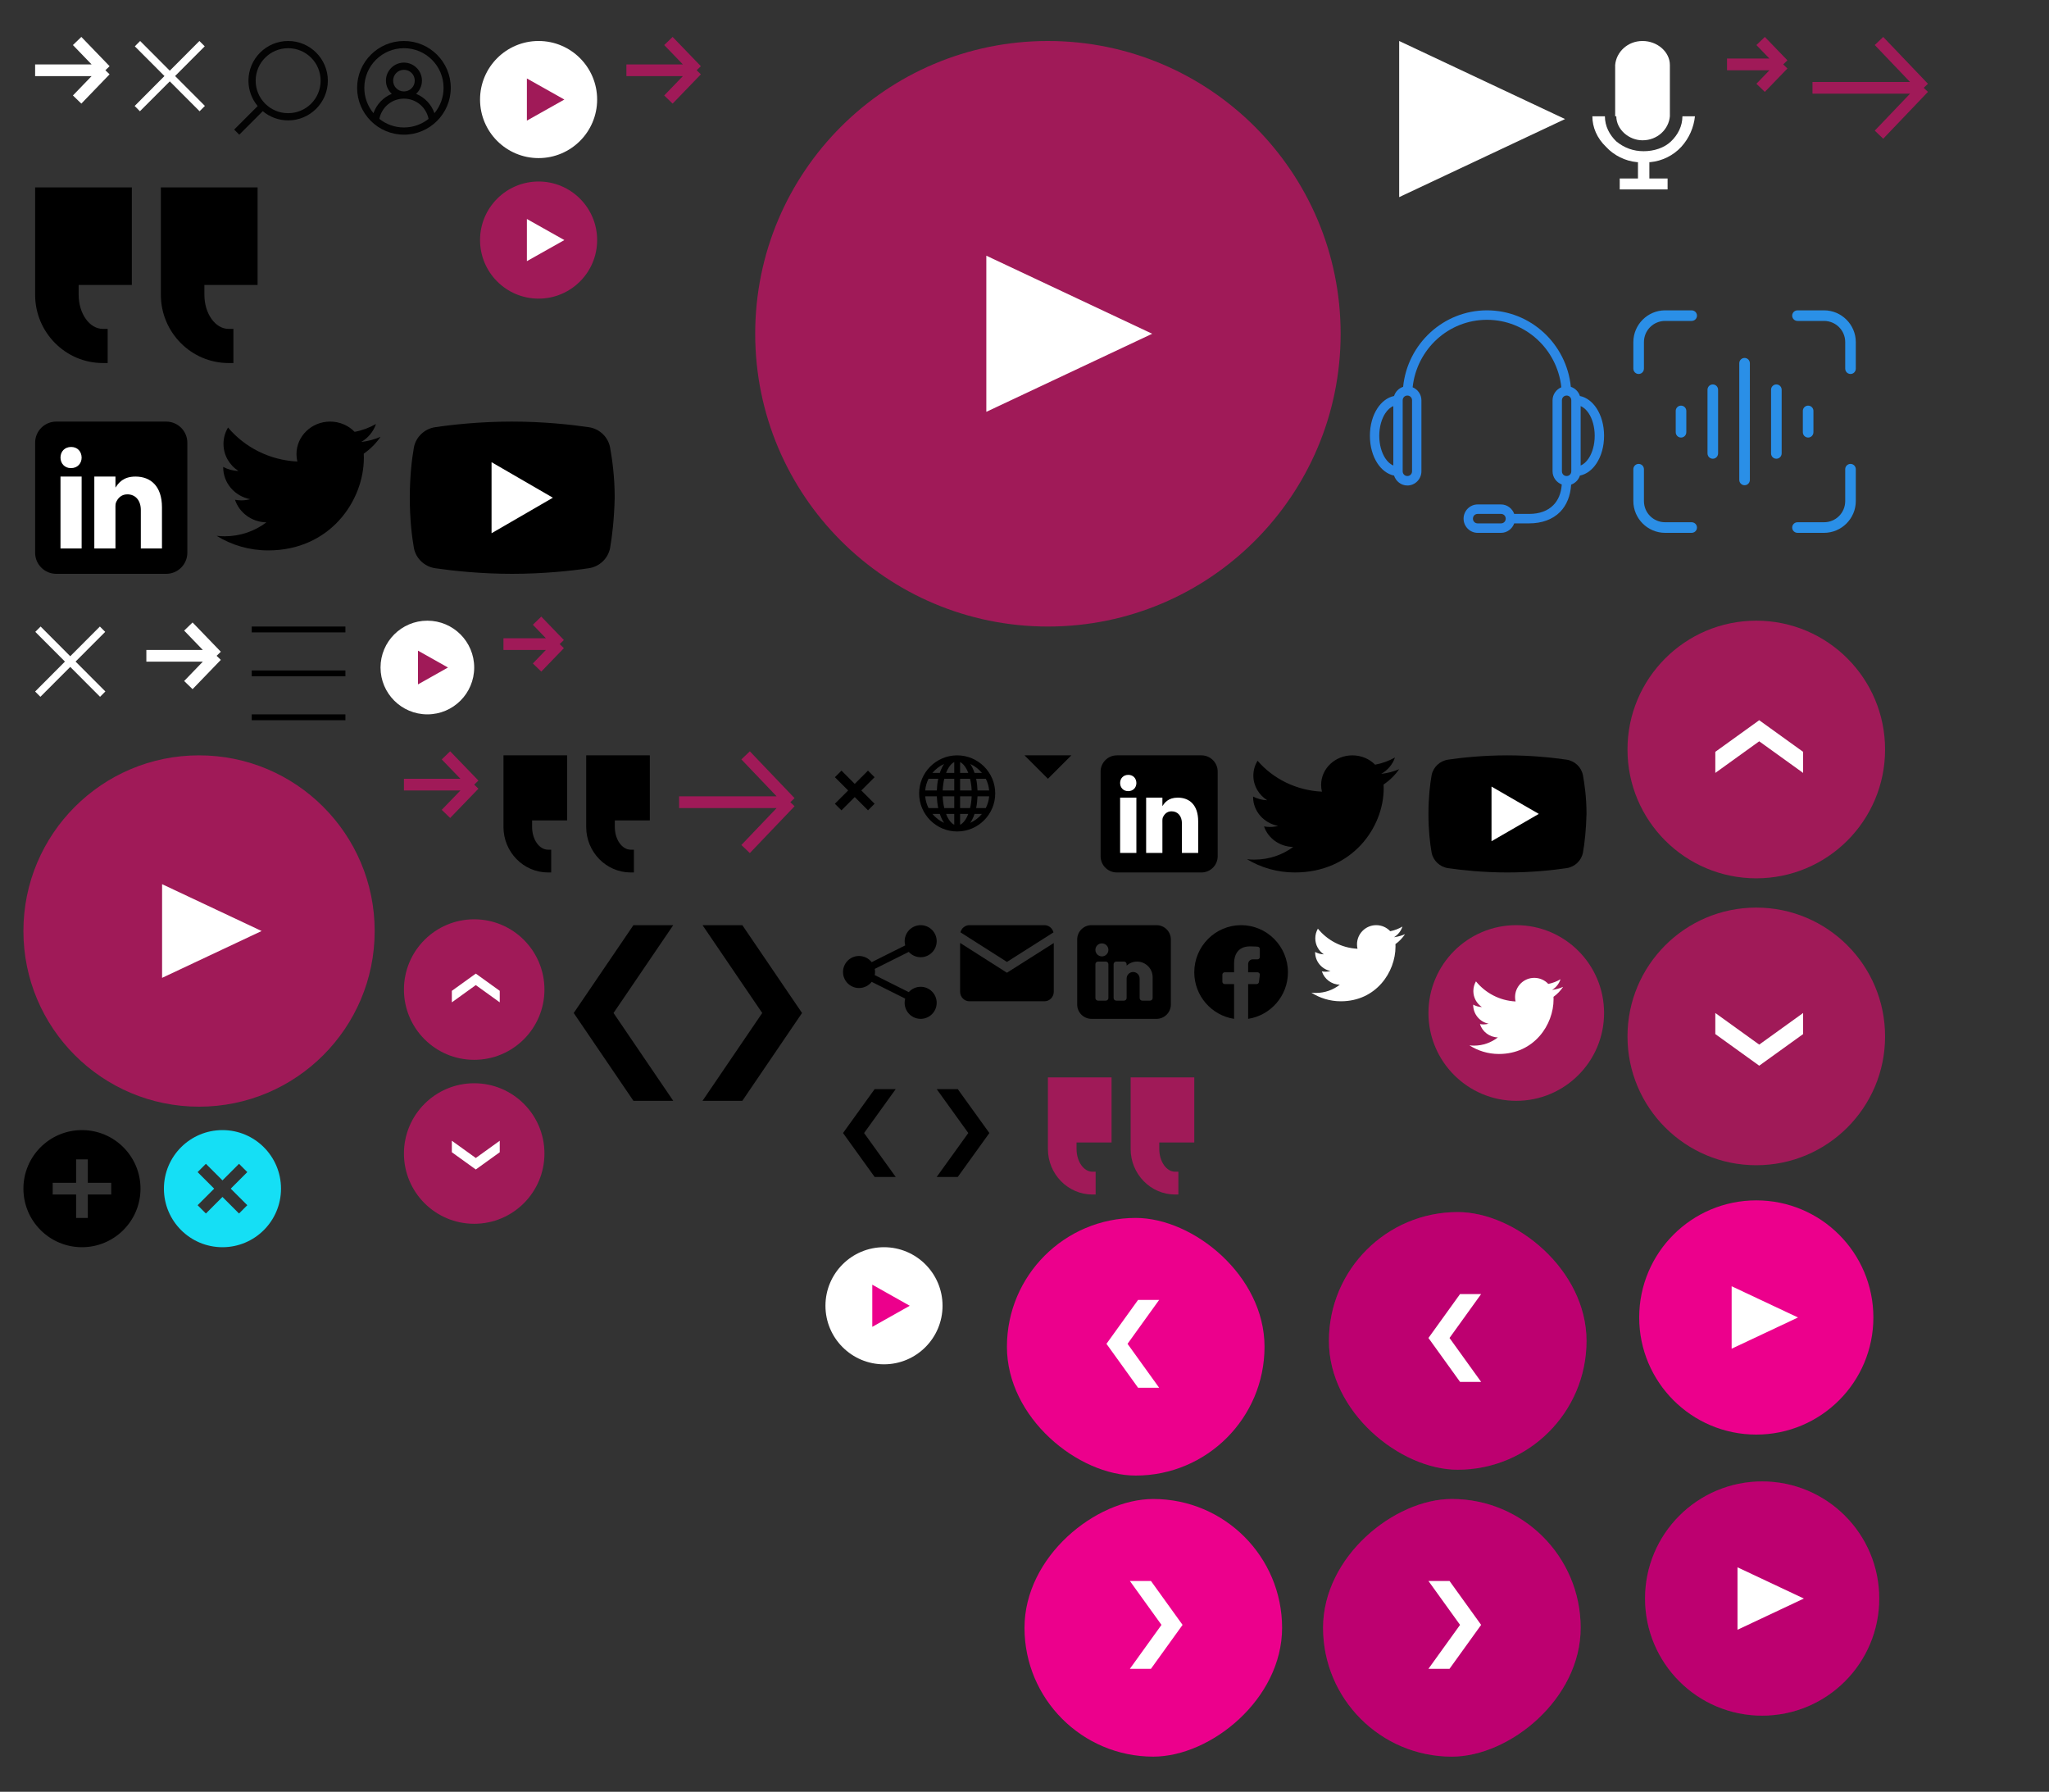 <svg width="350" height="306" viewBox="0 0 350 306" fill="none" xmlns="http://www.w3.org/2000/svg">
<rect x="0" y="0" width="350" height="306" fill="#333333" stroke="none"/>
<path d="M13.175 7L18 12M18 12L13.175 17M18 12H6" stroke="white" stroke-width="2"/>
<path d="M23.938 7L23.03 7.911L28.092 12.985L23 18.099L23.899 19L29 13.896L34.092 19L35 18.089L29.908 12.985L34.97 7.911L34.062 7L29 12.074L23.938 7Z" fill="white"/>
<path d="M49.22 7C45.482 7 42.439 10.043 42.439 13.78C42.439 15.428 43.033 16.938 44.014 18.114L40 22.128L40.872 23L44.886 18.986C46.062 19.967 47.572 20.561 49.22 20.561C52.957 20.561 56 17.518 56 13.78C56 10.043 52.957 7 49.22 7ZM49.22 8.233C52.291 8.233 54.767 10.709 54.767 13.78C54.767 16.852 52.291 19.328 49.22 19.328C46.148 19.328 43.672 16.852 43.672 13.78C43.672 10.709 46.148 8.233 49.22 8.233Z" fill="#030303"/>
<path d="M69 7C64.591 7 61 10.591 61 15C61 19.409 64.591 23 69 23C73.409 23 77 19.409 77 15C77 10.591 73.409 7 69 7ZM69 8.231C72.745 8.231 75.769 11.255 75.769 15C75.769 16.649 75.183 18.154 74.212 19.327C73.683 17.827 72.538 16.62 71.077 16.024C71.688 15.461 72.077 14.659 72.077 13.769C72.077 12.077 70.692 10.692 69 10.692C67.308 10.692 65.923 12.077 65.923 13.769C65.923 14.659 66.312 15.461 66.923 16.024C65.462 16.62 64.322 17.827 63.793 19.327C62.817 18.154 62.231 16.649 62.231 15C62.231 11.255 65.255 8.231 69 8.231ZM69 11.923C70.029 11.923 70.846 12.74 70.846 13.769C70.846 14.798 70.029 15.615 69 15.615C67.971 15.615 67.154 14.798 67.154 13.769C67.154 12.74 67.971 11.923 69 11.923ZM69 16.846C71.091 16.846 72.808 18.332 73.207 20.303C72.048 21.221 70.591 21.769 69 21.769C67.409 21.769 65.952 21.221 64.798 20.303C65.192 18.332 66.909 16.846 69 16.846Z" fill="#030303"/>
<path d="M92 27C97.523 27 102 22.523 102 17C102 11.477 97.523 7 92 7C86.477 7 82 11.477 82 17C82 22.523 86.477 27 92 27Z" fill="white"/>
<path fill-rule="evenodd" clip-rule="evenodd" d="M90 13.4V20.6L96.4 17L90 13.4Z" fill="#A01A58"/>
<path d="M114.175 7L119 12M119 12L114.175 17M119 12H107" stroke="#A01A58" stroke-width="2"/>
<path d="M179 107C206.614 107 229 84.614 229 57C229 29.386 206.614 7 179 7C151.386 7 129 29.386 129 57C129 84.614 151.386 107 179 107Z" fill="#A01A58"/>
<path fill-rule="evenodd" clip-rule="evenodd" d="M168.479 43.667V70.333L196.812 57L168.479 43.667Z" fill="white"/>
<path fill-rule="evenodd" clip-rule="evenodd" d="M239 7V33.667L267.333 20.333L239 7Z" fill="white"/>
<path d="M274.142 19.86C274.142 21.538 274.921 23.029 276.089 24.147C277.452 25.265 279.01 25.824 280.762 25.824C282.514 25.824 284.267 25.265 285.435 24.147C286.603 23.029 287.382 21.538 287.382 19.86H289.524C289.329 21.724 288.551 23.588 287.188 25.079C285.825 26.57 283.877 27.502 281.93 27.688H281.736V30.484H284.851V32.348H276.673V30.484H279.789V27.688H279.594C277.647 27.502 275.7 26.57 274.337 25.079C272.779 23.588 272 21.724 272 19.86H274.142ZM280.567 7C283.099 7 285.24 8.864 285.24 11.1V19.86C285.046 22.097 283.099 23.961 280.567 23.961C278.231 23.961 276.089 22.097 276.089 19.86H275.894V11.1C276.089 8.864 278.036 7 280.567 7Z" fill="white"/>
<path d="M300.74 7L304.6 11M304.6 11L300.74 15M304.6 11H295" stroke="#A01A58" stroke-width="2"/>
<path d="M44 32V48.667H34.913V50.333C34.913 53.55 36.765 56.167 39.044 56.167H39.87V62H39.044C32.667 62 27.478 56.766 27.478 50.333V32H44ZM22.522 32V48.667H13.435V50.333C13.435 53.55 15.287 56.167 17.565 56.167H18.391V62H17.565C11.189 62 6 56.766 6 50.333V32H22.522Z" fill="black"/>
<path d="M320.96 7L328.6 15M328.6 15L320.96 23M328.6 15H309.6" stroke="#A01A58" stroke-width="2"/>
<path d="M65 74.601C63.971 75.046 62.864 75.343 61.697 75.483C62.884 74.796 63.797 73.699 64.225 72.404C63.115 73.039 61.885 73.506 60.576 73.752C59.53 72.671 58.039 72 56.388 72C53.215 72 50.643 74.487 50.643 77.553C50.643 77.987 50.695 78.41 50.793 78.82C46.019 78.586 41.785 76.373 38.953 73.013C38.455 73.834 38.175 74.796 38.175 75.81C38.175 77.737 39.187 79.434 40.73 80.434C39.788 80.406 38.901 80.151 38.125 79.741C38.125 79.758 38.125 79.783 38.125 79.806C38.125 82.5 40.106 84.743 42.732 85.254C42.252 85.382 41.745 85.453 41.222 85.453C40.851 85.453 40.49 85.412 40.14 85.351C40.871 87.552 42.992 89.162 45.504 89.209C43.538 90.696 41.062 91.587 38.37 91.587C37.904 91.587 37.45 91.561 37 91.508C39.544 93.079 42.565 94 45.807 94C56.372 94 62.152 85.537 62.152 78.195C62.152 77.954 62.144 77.715 62.133 77.478C63.26 76.701 64.232 75.721 65 74.601Z" fill="black"/>
<path d="M104.214 93.58C103.865 95.4 102.382 96.787 100.549 97.047C97.668 97.48 92.868 98 87.456 98C82.132 98 77.332 97.48 74.364 97.047C72.531 96.787 71.047 95.4 70.698 93.58C70.349 91.587 70 88.64 70 85C70 81.36 70.349 78.413 70.698 76.42C71.047 74.6 72.531 73.213 74.364 72.953C77.244 72.52 82.045 72 87.456 72C92.868 72 97.581 72.52 100.549 72.953C102.382 73.213 103.865 74.6 104.214 76.42C104.564 78.413 105 81.36 105 85C104.913 88.64 104.564 91.587 104.214 93.58Z" fill="black"/>
<path d="M83.965 91.067V78.933L94.439 85L83.965 91.067Z" fill="white"/>
<path d="M32 94.389C32 96.384 30.384 98 28.389 98H9.611C7.617 98 6 96.384 6 94.389V75.611C6 73.616 7.617 72 9.611 72H28.389C30.384 72 32 73.616 32 75.611V94.389Z" fill="black"/>
<path d="M10.333 81.389H13.944V93.667H10.333V81.389ZM12.128 79.945H12.108C11.03 79.945 10.333 79.141 10.333 78.138C10.333 77.113 11.052 76.333 12.149 76.333C13.248 76.333 13.924 77.113 13.944 78.138C13.944 79.141 13.248 79.945 12.128 79.945ZM27.667 93.667H24.055V87.095C24.055 85.508 23.171 84.424 21.75 84.424C20.666 84.424 20.08 85.155 19.795 85.862C19.691 86.114 19.722 86.814 19.722 87.167V93.667H16.111V81.389H19.722V83.278C20.243 82.472 21.058 81.389 23.144 81.389C25.728 81.389 27.666 83.014 27.666 86.642L27.667 93.667Z" fill="white"/>
<path fill-rule="evenodd" clip-rule="evenodd" d="M254 53C246.553 53 240.413 58.732 239.675 66.062C238.944 66.302 238.362 66.89 238.125 67.629C236.984 67.859 235.994 68.649 235.3 69.701C234.472 70.955 234 72.606 234 74.425C234 76.245 234.472 77.896 235.3 79.15C235.994 80.202 236.984 80.992 238.125 81.222C238.438 82.195 239.338 82.915 240.4 82.915C241.716 82.915 242.8 81.819 242.8 80.489V68.362C242.8 67.357 242.172 66.505 241.3 66.138C242 59.658 247.4 54.617 254 54.617C260.6 54.617 266 59.658 266.7 66.138C265.828 66.505 265.2 67.357 265.2 68.362V80.489C265.2 81.522 265.866 82.391 266.775 82.738C266.666 84.282 266.147 85.445 265.325 86.275C264.397 87.213 263.041 87.766 261.2 87.766H258.65C258.316 86.831 257.434 86.149 256.4 86.149H252.4C251.084 86.149 250 87.245 250 88.575C250 89.904 251.084 91 252.4 91H256.4C257.434 91 258.316 90.318 258.65 89.383H261.2C263.359 89.383 265.203 88.723 266.475 87.438C267.619 86.282 268.256 84.665 268.375 82.763C269.081 82.514 269.644 81.942 269.875 81.222C271.016 80.992 272.006 80.202 272.7 79.15C273.528 77.896 274 76.245 274 74.425C274 72.606 273.528 70.955 272.7 69.701C272.006 68.649 271.016 67.859 269.875 67.629C269.638 66.89 269.056 66.302 268.325 66.062C267.588 58.732 261.447 53 254 53ZM240.4 67.553C240.85 67.553 241.2 67.907 241.2 68.362V80.489C241.2 80.944 240.85 81.298 240.4 81.298C239.95 81.298 239.6 80.944 239.6 80.489V68.362C239.6 67.907 239.95 67.553 240.4 67.553ZM267.6 67.553C268.05 67.553 268.4 67.907 268.4 68.362V80.489C268.4 80.944 268.05 81.298 267.6 81.298C267.15 81.298 266.8 80.944 266.8 80.489V68.362C266.8 67.907 267.15 67.553 267.6 67.553ZM238 69.347V79.504C237.503 79.289 237.031 78.882 236.625 78.266C236.006 77.328 235.6 75.954 235.6 74.425C235.6 72.897 236.006 71.523 236.625 70.585C237.031 69.969 237.503 69.562 238 69.347ZM270 69.347C270.497 69.562 270.969 69.969 271.375 70.585C271.994 71.523 272.4 72.897 272.4 74.425C272.4 75.954 271.994 77.328 271.375 78.266C270.969 78.882 270.497 79.289 270 79.504V69.347ZM252.4 87.766H256.4C256.85 87.766 257.2 88.12 257.2 88.575C257.2 89.029 256.85 89.383 256.4 89.383H252.4C251.95 89.383 251.6 89.029 251.6 88.575C251.6 88.12 251.95 87.766 252.4 87.766Z" fill="url(#paint0_linear_1_2)"/>
<path fill-rule="evenodd" clip-rule="evenodd" d="M284.429 53C281.442 53 279 55.441 279 58.429V62.953C278.996 63.279 279.167 63.582 279.449 63.747C279.731 63.911 280.079 63.911 280.361 63.747C280.643 63.582 280.814 63.279 280.81 62.953V58.429C280.81 56.42 282.42 54.81 284.429 54.81H288.952C289.279 54.814 289.582 54.643 289.747 54.361C289.911 54.079 289.911 53.731 289.747 53.449C289.582 53.167 289.279 52.996 288.952 53H284.429ZM307.048 53C306.721 52.996 306.418 53.167 306.253 53.449C306.089 53.731 306.089 54.079 306.253 54.361C306.418 54.643 306.721 54.814 307.048 54.81H311.571C313.58 54.81 315.19 56.42 315.19 58.429V62.953C315.186 63.279 315.357 63.582 315.639 63.747C315.921 63.911 316.269 63.911 316.551 63.747C316.833 63.582 317.004 63.279 317 62.953V58.429C317 55.441 314.558 53 311.571 53H307.048ZM297.986 61.13C297.487 61.138 297.088 61.549 297.095 62.048V81.952C297.091 82.279 297.262 82.582 297.544 82.747C297.826 82.911 298.174 82.911 298.456 82.747C298.738 82.582 298.909 82.279 298.905 81.952V62.048C298.908 61.803 298.812 61.568 298.639 61.395C298.466 61.222 298.23 61.127 297.986 61.13ZM292.557 65.654C292.058 65.662 291.66 66.073 291.667 66.572V77.428C291.662 77.755 291.834 78.058 292.115 78.223C292.397 78.387 292.746 78.387 293.028 78.223C293.309 78.058 293.481 77.755 293.476 77.428V66.572C293.48 66.327 293.384 66.091 293.211 65.919C293.038 65.746 292.802 65.65 292.557 65.654ZM303.414 65.654C302.915 65.662 302.517 66.073 302.524 66.572V77.428C302.519 77.755 302.691 78.058 302.972 78.223C303.254 78.387 303.603 78.387 303.885 78.223C304.166 78.058 304.338 77.755 304.333 77.428V66.572C304.337 66.327 304.241 66.091 304.068 65.919C303.895 65.746 303.659 65.65 303.414 65.654ZM287.129 69.273C286.63 69.281 286.231 69.692 286.238 70.191V73.809C286.234 74.136 286.405 74.439 286.687 74.604C286.969 74.768 287.317 74.768 287.599 74.604C287.881 74.439 288.052 74.136 288.048 73.809V70.191C288.051 69.946 287.955 69.71 287.782 69.538C287.609 69.365 287.373 69.27 287.129 69.273ZM308.843 69.273C308.344 69.281 307.945 69.692 307.952 70.191V73.809C307.948 74.136 308.119 74.439 308.401 74.604C308.683 74.768 309.031 74.768 309.313 74.604C309.595 74.439 309.766 74.136 309.762 73.809V70.191C309.765 69.946 309.669 69.71 309.496 69.538C309.323 69.365 309.087 69.27 308.843 69.273ZM279.891 79.225C279.392 79.234 278.993 79.644 279 80.143V85.571C279 88.558 281.442 91 284.429 91H288.952C289.279 91.004 289.582 90.833 289.747 90.551C289.911 90.269 289.911 89.921 289.747 89.639C289.582 89.357 289.279 89.186 288.952 89.19H284.429C282.42 89.19 280.81 87.58 280.81 85.571V80.143C280.813 79.898 280.717 79.663 280.544 79.49C280.371 79.317 280.135 79.222 279.891 79.225ZM316.081 79.225C315.582 79.234 315.183 79.644 315.19 80.143V85.571C315.19 87.58 313.58 89.19 311.571 89.19H307.048C306.721 89.186 306.418 89.357 306.253 89.639C306.089 89.921 306.089 90.269 306.253 90.551C306.418 90.833 306.721 91.004 307.048 91H311.571C314.558 91 317 88.558 317 85.571V80.143C317.003 79.898 316.907 79.663 316.734 79.49C316.561 79.317 316.325 79.222 316.081 79.225Z" fill="url(#paint1_linear_1_2)"/>
<path d="M6.938 107L6.03 107.911L11.092 112.985L6 118.099L6.899 119L12 113.896L17.092 119L18 118.089L12.908 112.985L17.97 107.911L17.062 107L12 112.074L6.938 107Z" fill="white"/>
<path d="M32.175 107L37 112M37 112L32.175 117M37 112H25" stroke="white" stroke-width="2"/>
<path d="M43 107V108H59V107H43ZM43 114.5V115.5H59V114.5H43ZM43 122V123H59V122H43Z" fill="black"/>
<path d="M73 122C77.418 122 81 118.418 81 114C81 109.582 77.418 106 73 106C68.582 106 65 109.582 65 114C65 118.418 68.582 122 73 122Z" fill="white"/>
<path fill-rule="evenodd" clip-rule="evenodd" d="M71.4 111.12V116.88L76.52 114L71.4 111.12Z" fill="#A01A58"/>
<path d="M91.74 106L95.6 110M95.6 110L91.74 114M95.6 110H86" stroke="#A01A58" stroke-width="2"/>
<path d="M34 189C50.569 189 64 175.569 64 159C64 142.431 50.569 129 34 129C17.431 129 4 142.431 4 159C4 175.569 17.431 189 34 189Z" fill="#A01A58"/>
<path fill-rule="evenodd" clip-rule="evenodd" d="M27.687 151V167L44.687 159L27.687 151Z" fill="white"/>
<path d="M76.175 129L81 134M81 134L76.175 139M81 134H69" stroke="#A01A58" stroke-width="2"/>
<path d="M111 129V140.111H105.022V141.222C105.022 143.366 106.24 145.111 107.739 145.111H108.283V149H107.739C103.544 149 100.13 145.51 100.13 141.222V129H111ZM96.87 129V140.111H90.891V141.222C90.891 143.366 92.11 145.111 93.609 145.111H94.152V149H93.609C89.414 149 86 145.51 86 141.222V129H96.87Z" fill="black"/>
<path d="M127.36 129L135 137M135 137L127.36 145M135 137H116" stroke="#A01A58" stroke-width="2"/>
<path d="M142.607 137.264L148.264 131.607L149.39 132.732L143.733 138.389L142.607 137.264ZM142.612 132.732L143.737 131.607L149.394 137.264L148.268 138.389L142.612 132.732Z" fill="black"/>
<path d="M163.5 129C159.918 129 157 131.918 157 135.5C157 139.082 159.918 142 163.5 142C167.082 142 170 139.082 170 135.5C170 131.918 167.082 129 163.5 129ZM163 130.141V132H161.609C161.68 131.824 161.746 131.637 161.828 131.48C162.18 130.777 162.59 130.34 163 130.141ZM164 130.141C164.41 130.34 164.82 130.777 165.172 131.48C165.254 131.637 165.32 131.824 165.391 132H164V130.141ZM161.273 130.473C161.152 130.652 161.031 130.832 160.93 131.031C160.781 131.332 160.648 131.656 160.531 132H159.27C159.809 131.352 160.488 130.82 161.273 130.473ZM165.727 130.473C166.512 130.82 167.191 131.352 167.73 132H166.469C166.352 131.656 166.219 131.332 166.066 131.031C165.969 130.832 165.848 130.652 165.727 130.473ZM158.609 133H160.262C160.125 133.621 160.055 134.297 160.023 135H158.039C158.102 134.285 158.297 133.609 158.609 133ZM161.297 133H163V135H161.023C161.059 134.285 161.148 133.609 161.297 133ZM164 133H165.703C165.852 133.609 165.941 134.285 165.977 135H164V133ZM166.738 133H168.391C168.703 133.609 168.898 134.285 168.965 135H166.973C166.945 134.297 166.875 133.621 166.738 133ZM158.039 136H160.023C160.055 136.703 160.125 137.379 160.262 138H158.609C158.297 137.391 158.102 136.715 158.039 136ZM161.023 136H163V138H161.297C161.148 137.391 161.059 136.715 161.023 136ZM164 136H165.977C165.941 136.715 165.852 137.391 165.703 138H164V136ZM166.973 136H168.965C168.898 136.715 168.703 137.391 168.391 138H166.738C166.875 137.379 166.945 136.703 166.973 136ZM159.27 139H160.531C160.648 139.344 160.781 139.668 160.93 139.969C161.031 140.168 161.152 140.348 161.273 140.527C160.488 140.18 159.809 139.648 159.27 139ZM161.609 139H163V140.859C162.59 140.66 162.18 140.223 161.828 139.52C161.746 139.363 161.68 139.176 161.609 139ZM164 139H165.391C165.32 139.176 165.254 139.363 165.172 139.52C164.82 140.223 164.41 140.66 164 140.859V139ZM166.469 139H167.73C167.191 139.648 166.512 140.18 165.727 140.527C165.848 140.348 165.969 140.168 166.066 139.969C166.219 139.668 166.352 139.344 166.469 139Z" fill="black"/>
<path fill-rule="evenodd" clip-rule="evenodd" d="M175 129H183L179 133L175 129Z" fill="black"/>
<path d="M239 131.365C238.045 131.769 237.017 132.039 235.933 132.166C237.035 131.541 237.883 130.545 238.281 129.368C237.249 129.945 236.107 130.369 234.892 130.592C233.921 129.61 232.537 129 231.003 129C228.056 129 225.668 131.261 225.668 134.048C225.668 134.443 225.717 134.827 225.808 135.2C221.375 134.988 217.443 132.975 214.813 129.921C214.351 130.668 214.091 131.541 214.091 132.463C214.091 134.216 215.031 135.759 216.463 136.668C215.589 136.642 214.766 136.41 214.045 136.037C214.045 136.052 214.045 136.075 214.045 136.097C214.045 138.546 215.884 140.585 218.322 141.049C217.877 141.166 217.406 141.23 216.921 141.23C216.576 141.23 216.24 141.193 215.915 141.137C216.594 143.139 218.564 144.601 220.897 144.645C219.071 145.997 216.772 146.806 214.272 146.806C213.84 146.806 213.417 146.783 213 146.734C215.362 148.163 218.167 149 221.178 149C230.988 149 236.355 141.306 236.355 134.632C236.355 134.413 236.348 134.195 236.337 133.98C237.385 133.274 238.287 132.383 239 131.365Z" fill="black"/>
<path d="M270.394 145.6C270.125 147 268.98 148.067 267.566 148.267C265.344 148.6 261.641 149 257.466 149C253.359 149 249.656 148.6 247.367 148.267C245.953 148.067 244.808 147 244.539 145.6C244.269 144.067 244 141.8 244 139C244 136.2 244.269 133.933 244.539 132.4C244.808 131 245.953 129.933 247.367 129.733C249.589 129.4 253.292 129 257.466 129C261.641 129 265.277 129.4 267.566 129.733C268.98 129.933 270.125 131 270.394 132.4C270.663 133.933 271 136.2 271 139C270.933 141.8 270.663 144.067 270.394 145.6Z" fill="black"/>
<path d="M254.773 143.667V134.333L262.853 139L254.773 143.667Z" fill="white"/>
<path d="M208 146.222C208 147.757 206.757 149 205.222 149H190.778C189.244 149 188 147.757 188 146.222V131.778C188 130.243 189.244 129 190.778 129H205.222C206.757 129 208 130.243 208 131.778V146.222Z" fill="black"/>
<path d="M191.333 136.222H194.111V145.667H191.333V136.222ZM192.714 135.111H192.698C191.869 135.111 191.333 134.493 191.333 133.722C191.333 132.933 191.886 132.333 192.73 132.333C193.575 132.333 194.096 132.933 194.111 133.722C194.111 134.493 193.575 135.111 192.714 135.111ZM204.667 145.667H201.889V140.612C201.889 139.391 201.208 138.557 200.116 138.557C199.282 138.557 198.831 139.119 198.612 139.663C198.532 139.857 198.556 140.395 198.556 140.667V145.667H195.778V136.222H198.556V137.676C198.956 137.056 199.583 136.222 201.188 136.222C203.176 136.222 204.666 137.472 204.666 140.263L204.667 145.667Z" fill="white"/>
<path d="M92 51C97.523 51 102 46.523 102 41C102 35.477 97.523 31 92 31C86.477 31 82 35.477 82 41C82 46.523 86.477 51 92 51Z" fill="#A01A58"/>
<path fill-rule="evenodd" clip-rule="evenodd" d="M90 37.4V44.6L96.4 41L90 37.4Z" fill="white"/>
<path d="M300 106C287.85 106 278 115.85 278 128C278 140.15 287.85 150 300 150C312.15 150 322 140.15 322 128C322 115.85 312.15 106 300 106Z" fill="#A01A58"/>
<path d="M293 132L300.5 126.6L308 132V128.4L300.5 123L293 128.4V132Z" fill="white"/>
<path d="M81 157C74.373 157 69 162.373 69 169C69 175.627 74.373 181 81 181C87.627 181 93 175.627 93 169C93 162.373 87.627 157 81 157Z" fill="#A01A58"/>
<path d="M77.182 171.182L81.273 168.237L85.364 171.182V169.218L81.273 166.273L77.182 169.218V171.182Z" fill="white"/>
<path d="M81 209C74.373 209 69 203.627 69 197C69 190.373 74.373 185 81 185C87.627 185 93 190.373 93 197C93 203.627 87.627 209 81 209Z" fill="#A01A58"/>
<path d="M77.182 194.818L81.273 197.763L85.364 194.818V196.782L81.273 199.727L77.182 196.782V194.818Z" fill="white"/>
<path d="M300 199C287.85 199 278 189.15 278 177C278 164.85 287.85 155 300 155C312.15 155 322 164.85 322 177C322 189.15 312.15 199 300 199Z" fill="#A01A58"/>
<path d="M293 173L300.5 178.4L308 173V176.6L300.5 182L293 176.6V173Z" fill="white"/>
<path d="M120 158L130.2 173L120 188H126.8L137 173L126.8 158H120Z" fill="black"/>
<path d="M115 158L104.8 173L115 188H108.2L98 173L108.2 158H115Z" fill="black"/>
<path d="M157.263 158C156.411 158.001 155.608 158.399 155.091 159.076C154.574 159.754 154.402 160.633 154.626 161.456L154.577 161.479L148.942 164.296L148.894 164.32C148.376 163.654 147.58 163.264 146.737 163.263C145.225 163.263 144 164.488 144 166C144 167.512 145.225 168.737 146.737 168.737C147.581 168.736 148.377 168.346 148.896 167.68L148.942 167.704L154.577 170.521L154.623 170.544C154.399 171.366 154.571 172.247 155.089 172.924C155.606 173.602 156.41 174 157.263 174C158.775 174 160 172.775 160 171.263C160 169.752 158.775 168.526 157.263 168.526C156.487 168.527 155.748 168.858 155.23 169.435L155.141 169.391L149.507 166.574L149.419 166.53C149.488 166.18 149.488 165.82 149.419 165.47L149.507 165.426L155.141 162.609L155.228 162.566C155.747 163.143 156.487 163.474 157.263 163.474C158.775 163.474 160 162.248 160 160.737C160 159.225 158.775 158 157.263 158Z" fill="black"/>
<path d="M165.6 158C164.856 158 164.234 158.522 164.056 159.222L172 164.278L179.948 159.236C179.776 158.529 179.15 158 178.4 158H165.6ZM164 161.034V169.375C164 170.271 164.718 171 165.6 171H178.4C179.282 171 180 170.271 180 169.375V161.052L172 166.125L164 161.034Z" fill="black"/>
<path d="M197.556 158H186.444C185.097 158 184 159.097 184 160.444V171.556C184 172.903 185.097 174 186.444 174H197.556C198.903 174 200 172.903 200 171.556V160.444C200 159.097 198.903 158 197.556 158ZM189.333 170.444C189.333 170.69 189.135 170.889 188.889 170.889H187.556C187.31 170.889 187.111 170.69 187.111 170.444V164.667C187.111 164.421 187.31 164.222 187.556 164.222H188.889C189.135 164.222 189.333 164.421 189.333 164.667V170.444ZM188.222 163.333C187.608 163.333 187.111 162.836 187.111 162.222C187.111 161.608 187.608 161.111 188.222 161.111C188.836 161.111 189.333 161.608 189.333 162.222C189.333 162.836 188.836 163.333 188.222 163.333ZM196.889 170.444C196.889 170.69 196.69 170.889 196.444 170.889H195.111C194.865 170.889 194.667 170.69 194.667 170.444V167.111C194.667 166.498 194.168 166 193.556 166C192.943 166 192.444 166.498 192.444 167.111V170.444C192.444 170.69 192.246 170.889 192 170.889H190.667C190.421 170.889 190.222 170.69 190.222 170.444V164.667C190.222 164.421 190.421 164.222 190.667 164.222H192C192.246 164.222 192.444 164.421 192.444 164.667V164.907C192.917 164.483 193.539 164.222 194.222 164.222C195.693 164.222 196.889 165.418 196.889 166.889V170.444Z" fill="black"/>
<path d="M212 158C207.589 158 204 161.611 204 166.05C204 170.078 206.958 173.414 210.8 174V168.063H209.2C208.979 168.063 208.8 167.883 208.8 167.66V166.453C208.8 166.23 208.979 166.05 209.2 166.05H210.8V164.588C210.8 162.676 211.771 161.623 213.534 161.623C214.248 161.623 214.812 161.673 214.835 161.675C215.042 161.693 215.2 161.867 215.2 162.075V163.434C215.2 163.657 215.021 163.836 214.8 163.836H214C213.559 163.836 213.2 164.198 213.2 164.642V166.05H214.8C214.915 166.05 215.024 166.1 215.1 166.186C215.176 166.273 215.211 166.388 215.197 166.503L215.047 167.71C215.022 167.912 214.852 168.063 214.65 168.063H213.2V174C217.042 173.414 220 170.078 220 166.05C220 161.611 216.411 158 212 158Z" fill="black"/>
<path d="M240 159.537C239.412 159.8 238.78 159.975 238.113 160.058C238.791 159.652 239.313 159.004 239.557 158.239C238.923 158.614 238.22 158.89 237.472 159.035C236.874 158.396 236.023 158 235.079 158C233.265 158 231.796 159.469 231.796 161.281C231.796 161.538 231.826 161.787 231.882 162.03C229.154 161.892 226.734 160.584 225.116 158.599C224.831 159.084 224.671 159.652 224.671 160.251C224.671 161.39 225.25 162.393 226.131 162.984C225.593 162.967 225.087 162.816 224.643 162.574C224.643 162.584 224.643 162.599 224.643 162.613C224.643 164.205 225.775 165.53 227.275 165.832C227.001 165.908 226.711 165.95 226.413 165.95C226.201 165.95 225.994 165.926 225.794 165.889C226.212 167.19 227.424 168.141 228.86 168.169C227.736 169.048 226.321 169.574 224.783 169.574C224.517 169.574 224.257 169.559 224 169.527C225.454 170.456 227.18 171 229.032 171C235.07 171 238.373 165.999 238.373 161.661C238.373 161.519 238.368 161.377 238.361 161.237C239.006 160.778 239.561 160.199 240 159.537Z" fill="white"/>
<path d="M274 173C274 164.716 267.284 158 259 158C250.716 158 244 164.716 244 173C244 181.284 250.716 188 259 188C267.284 188 274 181.284 274 173Z" fill="#A01A58"/>
<path d="M267 168.537C266.412 168.8 265.78 168.975 265.113 169.058C265.791 168.652 266.313 168.004 266.557 167.239C265.923 167.614 265.22 167.89 264.472 168.035C263.874 167.396 263.023 167 262.079 167C260.265 167 258.796 168.469 258.796 170.281C258.796 170.538 258.826 170.787 258.882 171.03C256.154 170.892 253.734 169.584 252.116 167.599C251.831 168.084 251.671 168.652 251.671 169.251C251.671 170.39 252.25 171.393 253.131 171.984C252.593 171.967 252.087 171.816 251.643 171.574C251.643 171.584 251.643 171.599 251.643 171.613C251.643 173.205 252.775 174.53 254.275 174.832C254.001 174.908 253.711 174.95 253.413 174.95C253.201 174.95 252.994 174.926 252.794 174.889C253.212 176.19 254.424 177.141 255.86 177.169C254.736 178.048 253.321 178.574 251.783 178.574C251.517 178.574 251.257 178.559 251 178.527C252.454 179.456 254.18 180 256.032 180C262.07 180 265.373 174.999 265.373 170.661C265.373 170.519 265.368 170.377 265.361 170.237C266.006 169.778 266.561 169.199 267 168.537Z" fill="white"/>
<path d="M153 186L147.6 193.5L153 201H149.4L144 193.5L149.4 186H153Z" fill="black"/>
<path d="M160 186L165.4 193.5L160 201H163.6L169 193.5L163.6 186H160Z" fill="black"/>
<path d="M204 184V195.111H198.022V196.222C198.022 198.366 199.24 200.111 200.739 200.111H201.283V204H200.739C196.544 204 193.13 200.51 193.13 196.222V184H204ZM189.87 184V195.111H183.891V196.222C183.891 198.366 185.11 200.111 186.609 200.111H187.152V204H186.609C182.414 204 179 200.51 179 196.222V184H189.87Z" fill="#A01A58"/>
<path d="M14 193C8.477 193 4 197.477 4 203C4 208.523 8.477 213 14 213C19.523 213 24 208.523 24 203C24 197.477 19.523 193 14 193ZM19 204H15V208H13V204H9V202H13V198H15V202H19V204Z" fill="black"/>
<path d="M38 193C32.477 193 28 197.477 28 203C28 208.523 32.477 213 38 213C43.523 213 48 208.523 48 203C48 197.477 43.523 193 38 193ZM40.828 207.243L38 204.414L35.172 207.243L33.757 205.828L36.586 203L33.757 200.172L35.172 198.757L38 201.586L40.828 198.757L42.243 200.172L39.414 203L42.243 205.828L40.828 207.243Z" fill="#15DFF5"/>
<rect x="175" y="300" width="44" height="44" rx="22" transform="rotate(-90 175 300)" fill="#EC008C"/>
<path d="M193 270L198.4 277.5L193 285H196.6L202 277.5L196.6 270H193Z" fill="white"/>
<rect width="44" height="44" rx="22" transform="matrix(0 -1 -1 0 216 252)" fill="#EC008C"/>
<path d="M198 222L192.6 229.5L198 237H194.4L189 229.5L194.4 222H198Z" fill="white"/>
<rect width="44" height="44" rx="22" transform="matrix(0 -1 -1 0 271 251)" fill="#EC008C"/>
<rect width="44" height="44" rx="22" transform="matrix(0 -1 -1 0 271 251)" fill="black" fill-opacity="0.2"/>
<path d="M253 221L247.6 228.5L253 236H249.4L244 228.5L249.4 221H253Z" fill="white"/>
<circle cx="300" cy="225" r="20" fill="#EC008C"/>
<path fill-rule="evenodd" clip-rule="evenodd" d="M295.791 219.667V230.333L307.124 225L295.791 219.667Z" fill="white"/>
<circle cx="301" cy="273" r="20" fill="#EC008C"/>
<circle cx="301" cy="273" r="20" fill="black" fill-opacity="0.2"/>
<path fill-rule="evenodd" clip-rule="evenodd" d="M296.791 267.667V278.333L308.124 273L296.791 267.667Z" fill="white"/>
<rect x="226" y="300" width="44" height="44" rx="22" transform="rotate(-90 226 300)" fill="#EC008C"/>
<rect x="226" y="300" width="44" height="44" rx="22" transform="rotate(-90 226 300)" fill="black" fill-opacity="0.2"/>
<path d="M244 270L249.4 277.5L244 285H247.6L253 277.5L247.6 270H244Z" fill="white"/>
<circle cx="151" cy="223" r="10" fill="white"/>
<path fill-rule="evenodd" clip-rule="evenodd" d="M149 219.4V226.6L155.4 223L149 219.4Z" fill="#EC008C"/>
<defs>
<linearGradient id="paint0_linear_1_2" x1="234" y1="3667.75" x2="3356.19" y2="903.942" gradientUnits="userSpaceOnUse">
<stop stop-color="#4C11D0"/>
<stop offset="1" stop-color="#15DFF5"/>
</linearGradient>
<linearGradient id="paint1_linear_1_2" x1="279" y1="3853" x2="3377.82" y2="965.494" gradientUnits="userSpaceOnUse">
<stop stop-color="#4C11D0"/>
<stop offset="1" stop-color="#15DFF5"/>
</linearGradient>
</defs>
</svg>
